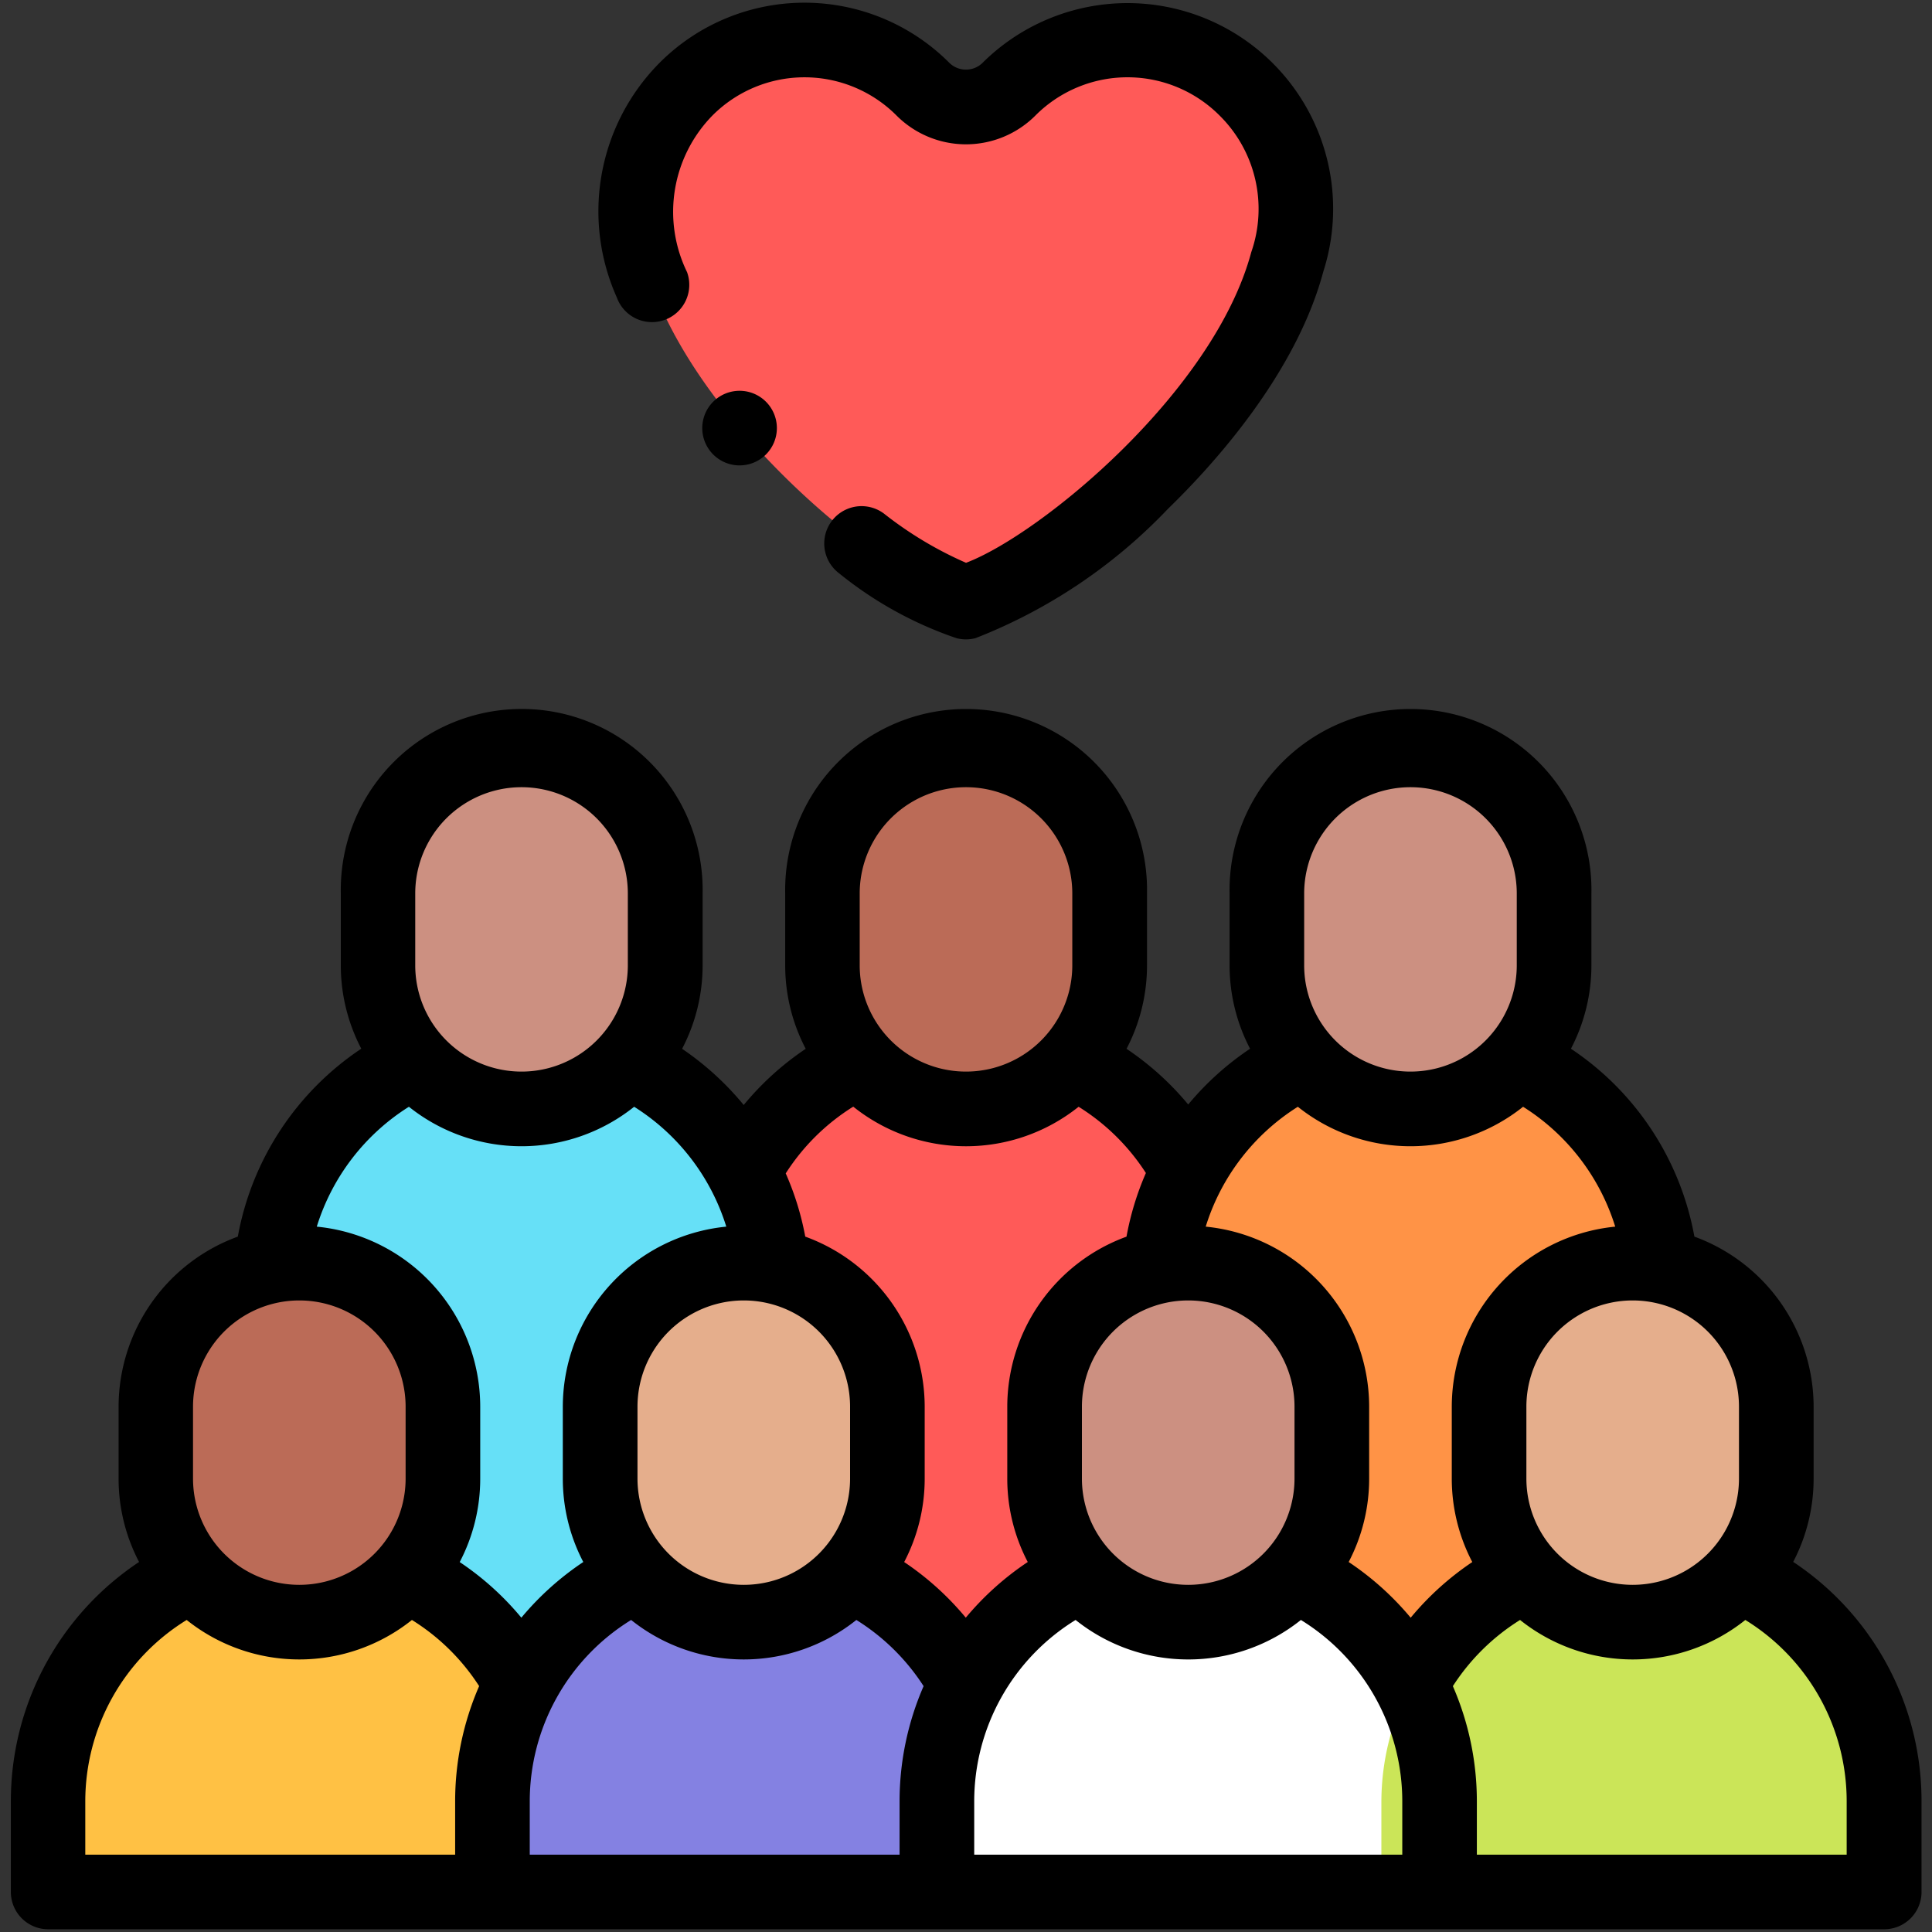 <svg xmlns="http://www.w3.org/2000/svg" xmlns:xlink="http://www.w3.org/1999/xlink" width="55" height="55" viewBox="0 0 55 55">
  <rect x="0" y="0" width="55" height="55" fill="#333333" stroke="none"/>
  <defs>
    <clipPath id="clip-path">
      <rect id="Rectangle_231" data-name="Rectangle 231" width="55" height="55" transform="translate(0 0)" fill="none"/>
    </clipPath>
  </defs>
  <g id="Group_766" data-name="Group 766" transform="translate(-105.698 -229.785)">
    <path id="Path_14224" data-name="Path 14224" d="M276.552,382.9a4.089,4.089,0,1,0-8.177,0v2.044a4.089,4.089,0,0,0,8.177,0Zm0,0" transform="translate(-139.265 -127.683)" fill="#bb6b57" fill-rule="evenodd"/>
    <path id="Path_14225" data-name="Path 14225" d="M257.1,440.843a4.074,4.074,0,0,1-6.079,0,7.177,7.177,0,0,0-4.115,6.472v12.694h14.309V447.315a7.177,7.177,0,0,0-4.115-6.472Zm0,0" transform="translate(-120.866 -180.851)" fill="#ff5a58" fill-rule="evenodd"/>
    <path id="Path_14226" data-name="Path 14226" d="M187.97,382.9a4.088,4.088,0,1,0-8.177,0v2.044a4.088,4.088,0,0,0,8.177,0Zm0,0" transform="translate(-63.336 -127.683)" fill="#cc9081" fill-rule="evenodd"/>
    <path id="Path_14227" data-name="Path 14227" d="M168.518,440.843a4.074,4.074,0,0,1-6.079,0,7.176,7.176,0,0,0-4.116,6.472v12.694h14.31V447.315a7.176,7.176,0,0,0-4.116-6.472Zm0,0" transform="translate(-44.934 -180.851)" fill="#66e0f7" fill-rule="evenodd"/>
    <path id="Path_14228" data-name="Path 14228" d="M365.138,382.9a4.088,4.088,0,1,0-8.177,0v2.044a4.088,4.088,0,0,0,8.177,0Zm0,0" transform="translate(-215.198 -127.683)" fill="#cc9081" fill-rule="evenodd"/>
    <path id="Path_14229" data-name="Path 14229" d="M345.687,440.843a4.074,4.074,0,0,1-6.079,0,7.176,7.176,0,0,0-4.116,6.472v12.694H349.8V447.315a7.177,7.177,0,0,0-4.115-6.472Zm0,0" transform="translate(-196.796 -180.851)" fill="#ff9346" fill-rule="evenodd"/>
    <path id="Path_14230" data-name="Path 14230" d="M239.531,238.727a4.77,4.77,0,0,0-6.711,0c-5.014,5,4.638,13.732,7.953,14.617,3.315-.885,12.967-9.62,7.953-14.617a4.769,4.769,0,0,0-6.71,0,1.735,1.735,0,0,1-2.486,0Zm0,0" transform="translate(-107.575 -6.422)" fill="#ff5a58" fill-rule="evenodd"/>
    <path id="Path_14231" data-name="Path 14231" d="M143.677,485.2a4.088,4.088,0,1,0-8.177,0v2.044a4.089,4.089,0,0,0,8.177,0V485.2Zm0,0" transform="translate(-25.37 -215.365)" fill="#bb6b57" fill-rule="evenodd"/>
    <path id="Path_14232" data-name="Path 14232" d="M124.226,543.133a4.074,4.074,0,0,1-6.079,0,7.178,7.178,0,0,0-4.116,6.473v2.572h14.31V549.6a7.177,7.177,0,0,0-4.115-6.472Zm0,0" transform="translate(-6.967 -268.529)" fill="#ffc144" fill-rule="evenodd"/>
    <path id="Path_14233" data-name="Path 14233" d="M232.263,485.2a4.088,4.088,0,1,0-8.177,0v2.044a4.088,4.088,0,0,0,8.177,0Zm0,0" transform="translate(-101.302 -215.365)" fill="#e5ae8c" fill-rule="evenodd"/>
    <path id="Path_14234" data-name="Path 14234" d="M212.811,543.133a4.073,4.073,0,0,1-6.079,0,7.178,7.178,0,0,0-4.116,6.473v2.572h14.31V549.6a7.176,7.176,0,0,0-4.116-6.472Zm0,0" transform="translate(-82.9 -268.529)" fill="#8481e2" fill-rule="evenodd"/>
    <path id="Path_14235" data-name="Path 14235" d="M320.845,485.2a4.088,4.088,0,1,0-8.177,0v2.044a4.089,4.089,0,0,0,8.177,0V485.2Zm0,0" transform="translate(-177.232 -215.365)" fill="#cc9081" fill-rule="evenodd"/>
    <path id="Path_14236" data-name="Path 14236" d="M301.394,543.133a4.074,4.074,0,0,1-6.079,0A7.178,7.178,0,0,0,291.2,549.6v2.572h14.31V549.6a7.177,7.177,0,0,0-4.115-6.472Zm0,0" transform="translate(-158.829 -268.529)" fill="#fff" fill-rule="evenodd"/>
    <path id="Path_14237" data-name="Path 14237" d="M409.431,485.2a4.088,4.088,0,1,0-8.177,0v2.044a4.088,4.088,0,0,0,8.177,0Zm0,0" transform="translate(-253.165 -215.365)" fill="#e5ae8c" fill-rule="evenodd"/>
    <path id="Path_14238" data-name="Path 14238" d="M389.979,543.133a4.074,4.074,0,0,1-6.079,0,7.178,7.178,0,0,0-4.115,6.473v2.572h14.31V549.6a7.176,7.176,0,0,0-4.116-6.472Zm0,0" transform="translate(-234.762 -268.529)" fill="#cbe558" fill-rule="evenodd"/>
    <g id="Group_765" data-name="Group 765" transform="translate(105.698 229.785)">
      <g id="Group_764" data-name="Group 764" transform="translate(0 0)" clip-path="url(#clip-path)">
        <path id="Path_14239" data-name="Path 14239" d="M157.338,395.56a5.117,5.117,0,0,0,.583-2.376V391.14a5.161,5.161,0,0,0-3.394-4.843,8.179,8.179,0,0,0-3.515-5.349,5.12,5.12,0,0,0,.583-2.375v-2.044a5.151,5.151,0,1,0-10.3,0v2.044a5.121,5.121,0,0,0,.583,2.375,8.241,8.241,0,0,0-1.761,1.588,8.252,8.252,0,0,0-1.756-1.586,5.121,5.121,0,0,0,.583-2.377v-2.044a5.151,5.151,0,1,0-10.3,0v2.044a5.115,5.115,0,0,0,.584,2.377,8.231,8.231,0,0,0-1.765,1.6,8.309,8.309,0,0,0-1.754-1.6,5.119,5.119,0,0,0,.584-2.378v-2.044a5.151,5.151,0,1,0-10.3,0v2.044a5.12,5.12,0,0,0,.583,2.375,8.186,8.186,0,0,0-3.515,5.35,5.16,5.16,0,0,0-3.394,4.842v2.044a5.117,5.117,0,0,0,.583,2.376,8.171,8.171,0,0,0-3.65,6.823v2.571a1.062,1.062,0,0,0,1.062,1.062h52.269a1.062,1.062,0,0,0,1.062-1.062v-2.571a8.169,8.169,0,0,0-3.65-6.823Zm-1.542-4.42v2.044a3.026,3.026,0,0,1-6.052,0V391.14a3.026,3.026,0,1,1,6.052,0Zm-3.523-5.127a5.158,5.158,0,0,0-4.653,5.127v2.044a5.119,5.119,0,0,0,.584,2.377,8.243,8.243,0,0,0-1.754,1.585,8.26,8.26,0,0,0-1.765-1.586,5.118,5.118,0,0,0,.583-2.376V391.14a5.157,5.157,0,0,0-4.653-5.127,6.2,6.2,0,0,1,2.623-3.413,5.134,5.134,0,0,0,6.412,0,6.2,6.2,0,0,1,2.623,3.413Zm-15.182,7.171V391.14a3.026,3.026,0,1,1,6.052,0v2.044a3.026,3.026,0,0,1-6.052,0Zm6.327-16.655a3.026,3.026,0,0,1,6.052,0v2.044a3.026,3.026,0,0,1-6.052,0Zm-12.653,0a3.026,3.026,0,0,1,6.052,0v2.044a3.026,3.026,0,0,1-6.052,0Zm-.18,6.071a5.133,5.133,0,0,0,6.412,0,6.128,6.128,0,0,1,1.915,1.886,8.188,8.188,0,0,0-.552,1.812,5.159,5.159,0,0,0-3.394,4.842v2.044a5.118,5.118,0,0,0,.583,2.376,8.249,8.249,0,0,0-1.764,1.585,8.23,8.23,0,0,0-1.754-1.584,5.116,5.116,0,0,0,.584-2.377V391.14a5.16,5.16,0,0,0-3.4-4.843,8.117,8.117,0,0,0-.556-1.8,6.118,6.118,0,0,1,1.922-1.9Zm-6.146,10.584V391.14a3.026,3.026,0,1,1,6.052,0v2.044a3.026,3.026,0,0,1-6.052,0Zm-6.327-16.655a3.026,3.026,0,0,1,6.052,0v2.044a3.026,3.026,0,0,1-6.052,0Zm-.18,6.071a5.134,5.134,0,0,0,6.412,0,6.2,6.2,0,0,1,2.623,3.413,5.158,5.158,0,0,0-4.654,5.127v2.044a5.116,5.116,0,0,0,.583,2.376,8.254,8.254,0,0,0-1.763,1.585,8.2,8.2,0,0,0-1.755-1.583,5.116,5.116,0,0,0,.584-2.377V391.14a5.157,5.157,0,0,0-4.653-5.127,6.2,6.2,0,0,1,2.623-3.413Zm-6.146,8.54a3.026,3.026,0,1,1,6.052,0v2.044a3.026,3.026,0,0,1-6.052,0Zm-3.067,11.243a6.063,6.063,0,0,1,2.886-5.173,5.136,5.136,0,0,0,6.413,0,6.114,6.114,0,0,1,1.913,1.883,8.209,8.209,0,0,0-.683,3.289v1.509H108.719Zm12.653,0a6.063,6.063,0,0,1,2.886-5.173,5.135,5.135,0,0,0,6.412,0,6.123,6.123,0,0,1,1.914,1.884,8.2,8.2,0,0,0-.684,3.289v1.509H121.372Zm12.653,0a6.063,6.063,0,0,1,2.886-5.173,5.136,5.136,0,0,0,6.414,0,6.063,6.063,0,0,1,2.886,5.173v1.509H134.025Zm24.838,1.509H148.334v-1.509a8.209,8.209,0,0,0-.683-3.289,6.133,6.133,0,0,1,1.913-1.884,5.136,5.136,0,0,0,6.413,0,6.06,6.06,0,0,1,2.885,5.172v1.51Zm0,0" transform="translate(-106.291 -351.093)"/>
        <path id="Path_14240" data-name="Path 14240" d="M225.816,238.921a1.062,1.062,0,0,0,.638-1.36,3.918,3.918,0,0,1,.738-4.474,3.7,3.7,0,0,1,5.21,0,2.794,2.794,0,0,0,3.985,0,3.7,3.7,0,0,1,5.211,0,3.738,3.738,0,0,1,.918,3.905c-1.065,3.979-6,8.042-8.12,8.844a10.672,10.672,0,0,1-2.335-1.4,1.062,1.062,0,1,0-1.277,1.7,10.864,10.864,0,0,0,3.336,1.844,1.071,1.071,0,0,0,.548,0,15.189,15.189,0,0,0,5.484-3.688c1.317-1.278,3.642-3.856,4.416-6.75a5.855,5.855,0,0,0-9.682-5.959.676.676,0,0,1-.985,0,5.825,5.825,0,0,0-8.21,0,6,6,0,0,0-1.236,6.7,1.063,1.063,0,0,0,1.36.638Zm0,0" transform="translate(-206.895 -229.814)"/>
      </g>
    </g>
    <path id="Path_14241" data-name="Path 14241" d="M245.492,307.245a1.062,1.062,0,1,0,1.063,1.062,1.062,1.062,0,0,0-1.063-1.062Zm0,0" transform="translate(-118.741 -66.335)"/>
  </g>
</svg>
